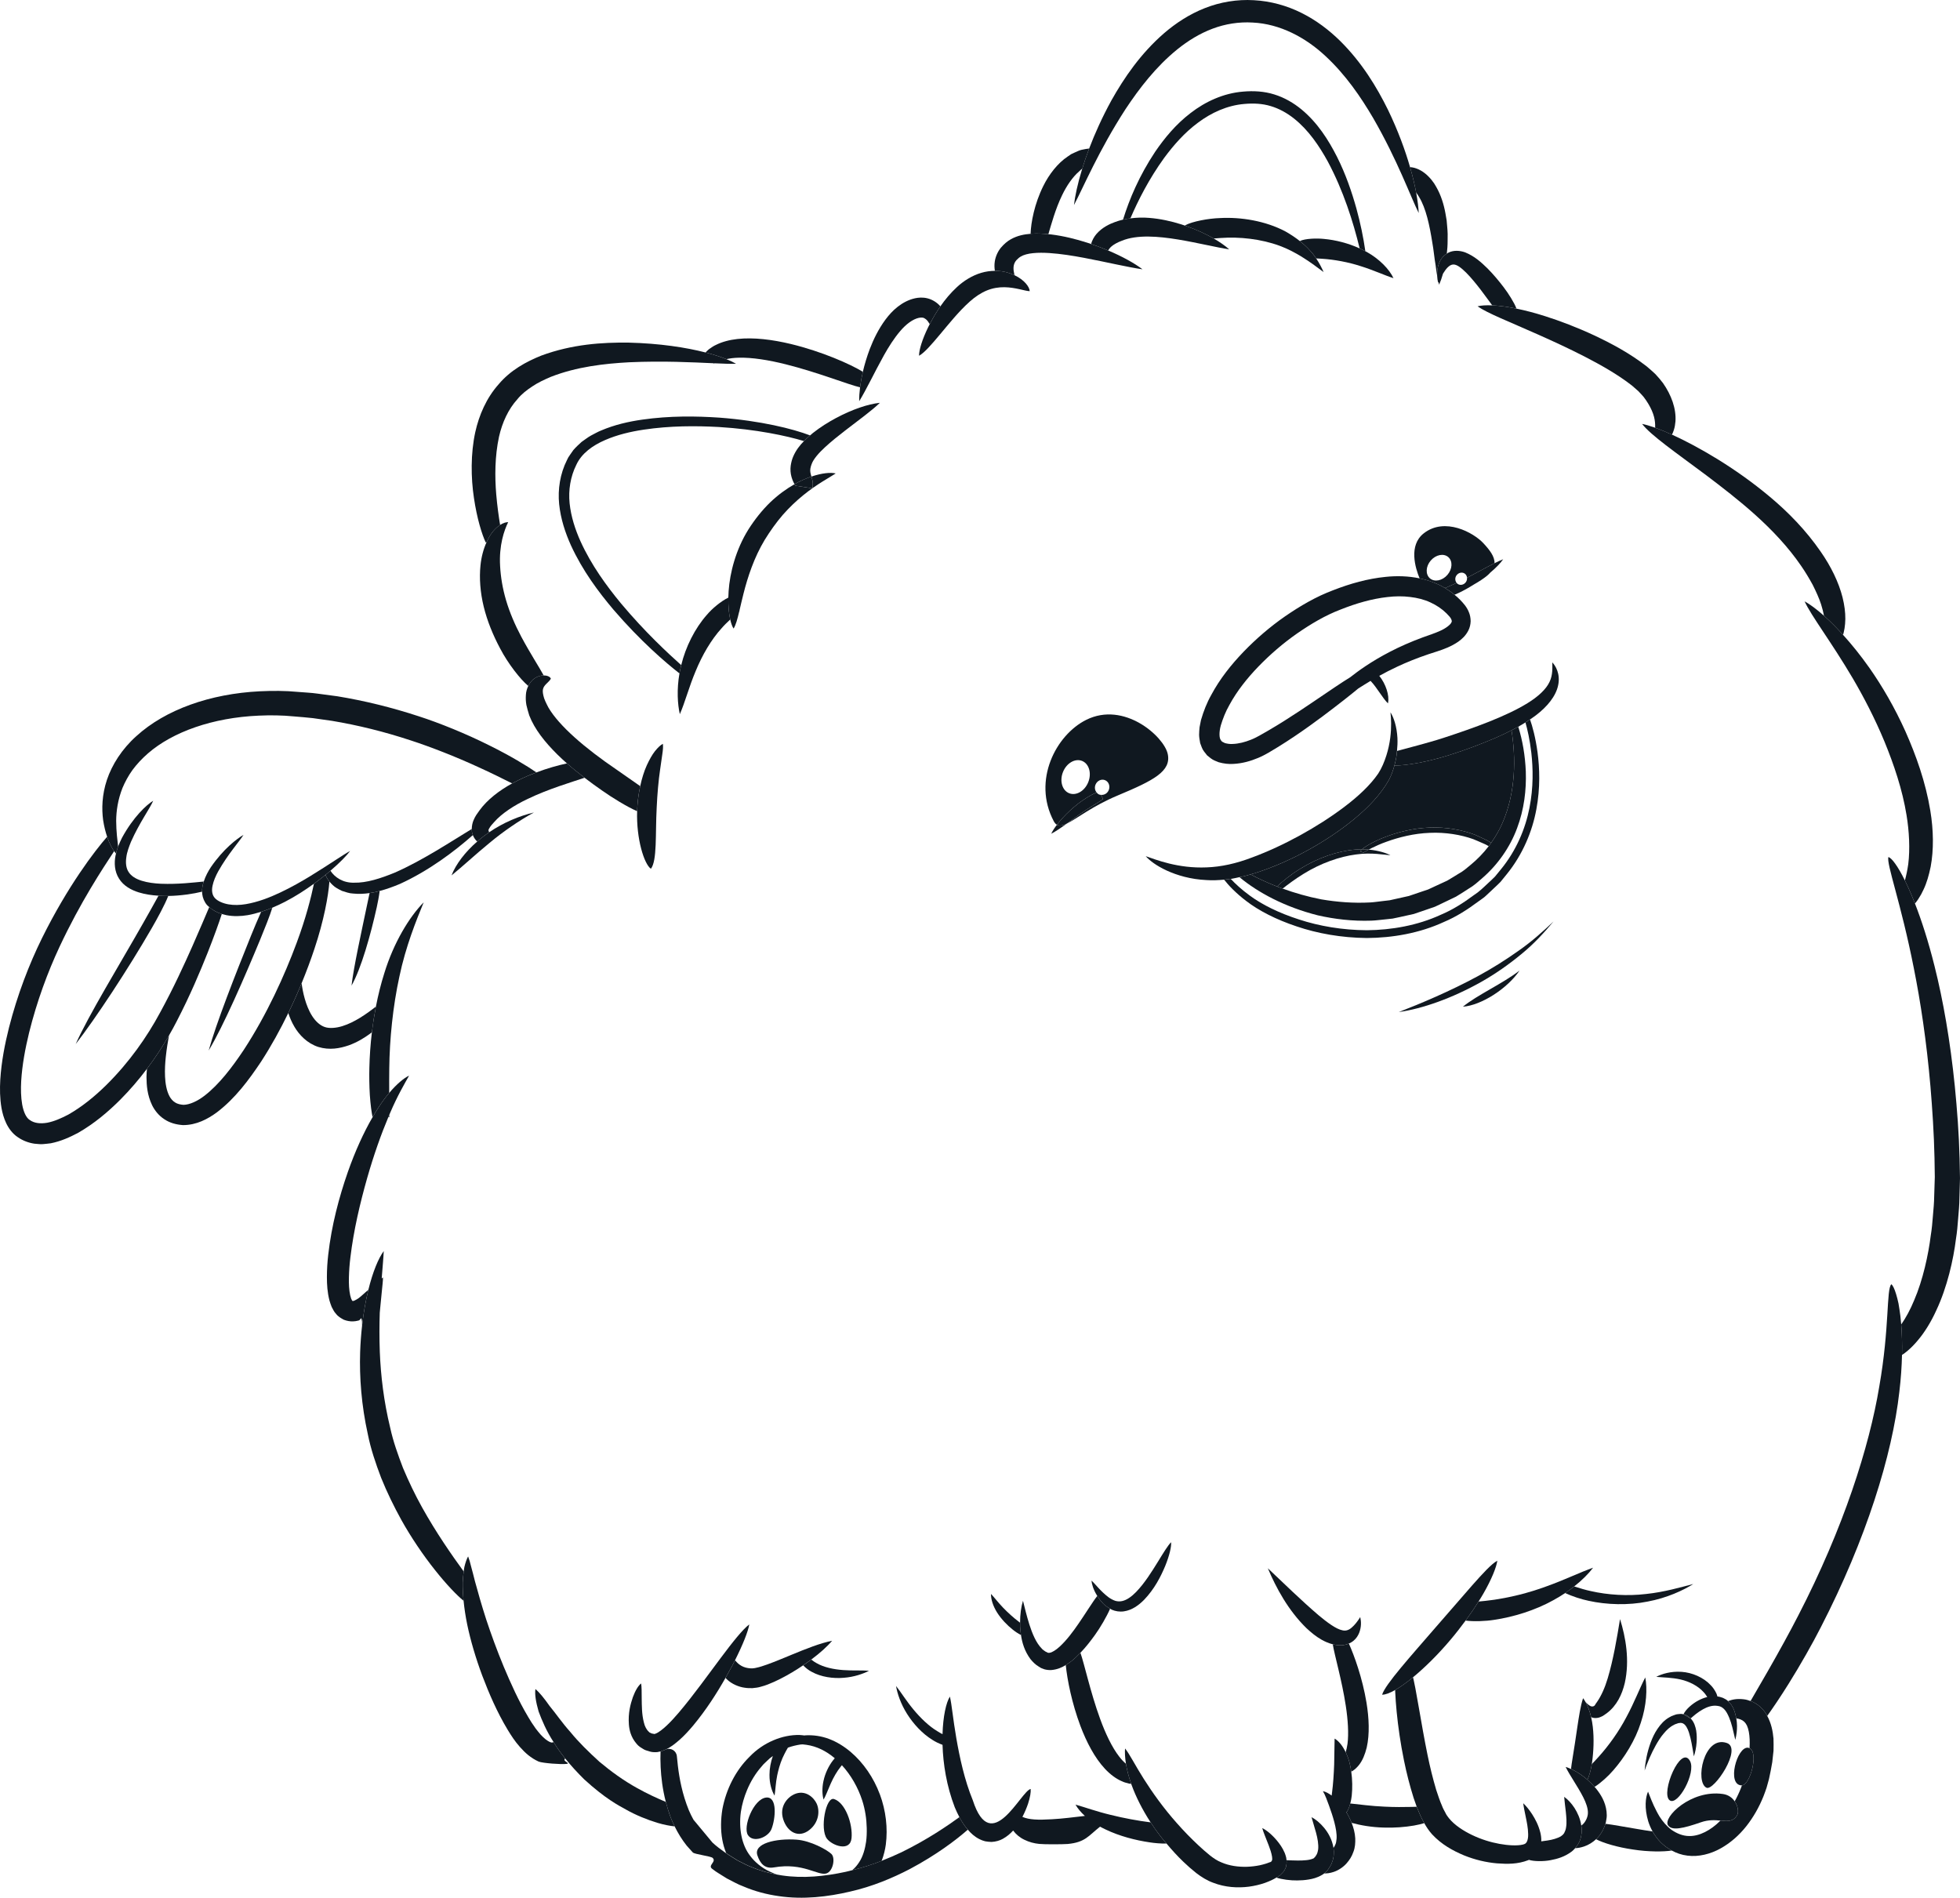 <?xml version="1.0" encoding="UTF-8"?>
<svg xmlns="http://www.w3.org/2000/svg" xmlns:xlink="http://www.w3.org/1999/xlink" viewBox="0 0 1213.747 1175.22">
<svg id="Layer_1" data-name="Layer 1" xmlns="http://www.w3.org/2000/svg" viewBox="0 0 291.299 282.053">
  <path d="M201.291,121.71c-2.083,1.719-4.421,3.276-6.867,4.625-2.447,1.348-5.005,2.49-7.555,3.321-.332.112-.668.21-1.002.304,1.167.624,2.486,1.238,3.932,1.801.814-.78,2.141-1.85,3.379-2.598,2.674-1.678,5.713-2.706,8.262-2.892.338-.03.663-.043.977-.044.088-.068.186-.143.294-.227.222-.156.487-.323.795-.501.621-.34,1.402-.742,2.326-1.084,1.832-.714,4.205-1.334,6.64-1.411,2.432-.107,4.874.341,6.732,1.063.46.19.88.403,1.275.584.398.176.753.358,1.046.566.031.02.057.037.087.056.677-.952,1.258-1.965,1.715-3.028,1.955-4.542,1.973-9.565,1.317-13.706-.728.373-1.474.734-2.252,1.075-2.201.945-4.522,1.833-6.998,2.611-3.232,1.019-6.268,1.546-8.155,1.56-.186.691-.435,1.403-.817,2.135-1.216,2.169-3.054,4.073-5.132,5.788Z" fill="#101820"/>
  <path d="M273.909,94.333l-.005-.016c-.011-.001.015-.001-.023-.003.01.011.02.023.03.034l-.002-.015Z" fill="#101820"/>
  <path d="M77.486,94.659c-.965-1.811-1.745-3.652-2.271-5.433-.526-1.776-.8-3.497-.886-5.062-.19-3.129.616-5.375,1.197-6.556-.347-.01-.767.133-1.198.41-.457.295-.927.743-1.338,1.338-.253.358-.473.781-.677,1.23-.451.995-.778,2.177-.904,3.469-.19,1.867-.038,3.985.482,6.111.517,2.126,1.385,4.242,2.453,6.24,1.15,2.204,2.987,4.569,4.172,5.543.242-.493.583-.914.969-1.152.506-.328.96-.411,1.32-.409-.671-1.236-2.054-3.357-3.318-5.73Z" fill="#101820"/>
  <path d="M109.789,53.167c1.959-.062,4.493.351,6.991.98,4.753,1.187,9.4,3.057,11.044,3.417.089-.72.224-1.491.414-2.305-1.838-1.131-6.089-3.019-10.713-4.134-2.689-.645-5.515-1.013-7.936-.741-1.205.131-2.303.439-3.147.86-.427.185-.775.456-1.067.65-.218.188-.383.349-.521.491,1.216.313,2.257.652,3.1.993.517-.114,1.125-.199,1.835-.212Z" fill="#101820"/>
  <path d="M106.198,53.996c-.057-.003-.111-.005-.169-.007l.056.065c.032-.017.075-.038.112-.058Z" fill="#101820"/>
  <path d="M107.954,53.379c-.843-.341-1.883-.68-3.1-.993-2.91-.75-6.816-1.351-11.428-1.464-3.911-.047-8.39.232-12.974,1.928-2.248.899-4.601,2.183-6.354,4.276-1.802,2.024-2.903,4.572-3.463,7.106-.694,3.182-.653,6.781-.197,9.779.442,3.017,1.19,5.436,1.754,6.615l.12-.038c.204-.45.425-.873.677-1.23.411-.595.881-1.043,1.338-1.338-.212-1.292-.43-2.844-.576-4.547-.217-2.611-.217-5.636.414-8.572.486-2.133,1.379-4.072,2.713-5.545.622-.778,1.421-1.396,2.269-1.947.836-.568,1.78-.996,2.718-1.399,3.848-1.506,7.97-1.967,11.626-2.165,5.102-.228,9.434.005,12.536.144.058.003.112.005.169.007,1.303.058,2.386.097,3.202.073-.383-.226-.873-.458-1.446-.69Z" fill="#101820"/>
  <path d="M139.677,45.434c-.45-.494-1.123-.917-1.826-1.092-.708-.179-1.365-.118-1.865-.009-.959.213-1.822.68-2.549,1.247-.735.567-1.33,1.235-1.845,1.93-1.03,1.395-1.764,2.907-2.331,4.383-.435,1.158-.772,2.294-1.023,3.367-.19.814-.325,1.585-.414,2.305-.094.756-.14,1.457-.127,2.065,1.083-1.751,2.255-4.275,3.675-6.825.71-1.269,1.51-2.531,2.402-3.577.888-1.056,1.901-1.799,2.793-1.989.474-.08.705-.059,1.043.21.21.158.406.459.569.728.44-.847.956-1.745,1.579-2.641-.029-.033-.052-.067-.083-.1Z" fill="#101820"/>
  <path d="M150.776,40.906c-.346-.164-.719-.315-1.145-.433-.536-.145-1.139-.221-1.769-.219-.663.003-1.356.094-2.039.3-1.331.392-2.58,1.177-3.575,2.092-.979.901-1.797,1.891-2.489,2.887-.623.896-1.14,1.794-1.579,2.641-.066.128-.136.258-.199.383-.925,1.885-1.405,3.487-1.389,4.318.762-.417,1.83-1.635,3.112-3.171,1.282-1.521,2.78-3.416,4.424-4.881.815-.728,1.662-1.29,2.537-1.65.873-.359,1.768-.497,2.61-.485,1.696.027,3.075.576,3.764.587-.034-.647-.796-1.675-2.263-2.371Z" fill="#101820"/>
  <path d="M118.079,71.969c.006.012.015.029.02.04.117.226.133.196.203.193l2.43.373c.132-.444.062-1.064-.054-1.447-.031-.116-.056-.201-.084-.297-.735.249-1.521.581-2.335,1.031-.06.033-.121.073-.181.107Z" fill="#101820"/>
  <path d="M109.927,90.784l-.025-.052c-.008.035-.016.065-.024.1.015-.015.036-.034.049-.048Z" fill="#101820"/>
  <path d="M120.595,70.83c.028.097.052.182.084.297.115.383.185,1.003.054,1.447l-2.43-.373c-.07.003-.085.033-.203-.193-.006-.011-.014-.028-.02-.04-1.213.687-2.461,1.592-3.619,2.701-1.207,1.173-2.299,2.553-3.233,4.023-1.871,3.001-2.755,6.431-2.939,9.163-.024.332-.037.653-.044.964-.026,1.309.093,2.423.282,3.257.138.609.314,1.07.497,1.345.326-.495.572-1.407.854-2.59.008-.035.016-.065.024-.1.176-.743.367-1.59.601-2.509.615-2.439,1.57-5.369,3.152-7.987.809-1.312,1.71-2.58,2.683-3.709.983-1.119,2.029-2.104,3.046-2.928,2.037-1.659,3.933-2.642,4.82-3.23-.728-.186-2.044-.068-3.609.462Z" fill="#101820"/>
  <path d="M101.246,98.858c-1.974-1.77-5.342-4.87-8.935-9.152-2.157-2.613-4.413-5.689-6.035-9.252-.798-1.778-1.417-3.688-1.619-5.651-.197-1.959.12-3.954.992-5.707.793-1.733,2.456-2.9,4.273-3.687,1.822-.794,3.799-1.259,5.749-1.549,3.912-.589,7.74-.581,11.151-.396,5.585.34,10.104,1.314,12.663,2.092.296-.3.599-.581.909-.844-2.541-.976-7.333-2.175-13.463-2.639-3.482-.235-7.383-.287-11.463.294-2.035.289-4.123.76-6.14,1.622-.509.196-.989.495-1.485.741-.489.266-.936.633-1.404.949-.425.384-.853.783-1.233,1.222l-.506.727c-.179.24-.328.489-.434.749-1.023,2.027-1.383,4.362-1.163,6.55.226,2.196.907,4.255,1.758,6.139,1.734,3.769,4.086,6.909,6.326,9.56,4.028,4.682,7.754,7.865,9.794,9.459.057-.323.122-.65.199-.98.018-.083.044-.166.064-.249Z" fill="#101820"/>
  <path d="M124.29,62.108c-1.179.632-2.368,1.372-3.487,2.257-.136.112-.272.232-.408.348-.31.263-.613.544-.909.844-.618.627-1.187,1.346-1.593,2.283-.163.369-.304.85-.378,1.384-.074.535-.028,1.158.122,1.671.139.488.328.858.441,1.075.06-.034.121-.075.181-.107.814-.449,1.6-.782,2.335-1.031-.069-.241-.128-.447-.152-.604-.075-.398.015-.803.189-1.262.257-.73,1.071-1.659,1.986-2.499.92-.852,1.954-1.674,2.965-2.457,2.029-1.566,3.979-2.971,5.188-4.142-1.787.186-4.12.989-6.48,2.241Z" fill="#101820"/>
  <path d="M108.245,88.82c-1.085.531-2.41,1.628-3.187,2.558-1.789,2.02-3.167,4.791-3.812,7.479-.02.083-.046.166-.064.249-.078.33-.143.656-.199.98-.418,2.393-.283,4.583.055,6.058.754-1.702,1.361-4.055,2.353-6.403.964-2.351,2.303-4.673,3.865-6.379.339-.401.81-.859,1.271-1.286-.189-.834-.308-1.948-.282-3.257Z" fill="#101820"/>
  <path d="M98.519,110.55c-.342.176-.739.55-1.172,1.084-.423.536-.824,1.257-1.211,2.092-.415.912-.743,1.982-.986,3.114-.204.95-.351,1.943-.417,2.938-.02.263-.033.524-.041.785-.135,4.098,1.035,7.851,2.043,8.562.951-1.22.649-5.138.865-9.128.092-1.99.264-3.992.514-5.664.13-.831.23-1.599.321-2.238.1-.635.134-1.169.084-1.545Z" fill="#101820"/>
  <path d="M193.556,38.242c.016.004.04.006.058.01-.02-.013-.042-.025-.062-.038l.004.029Z" fill="#101820"/>
  <path d="M195.612,38.405c-.255-.379-.535-.757-.878-1.12-.432-.505-.947-.979-1.512-1.428-.661-.525-1.392-1.013-2.177-1.459-2.968-1.574-6.636-2.165-9.76-1.986-1.656.048-4.068.493-5.13,1.065l.024.081c1.567.539,2.994,1.189,4.199,1.888.373-.034.733-.062,1.048-.075,2.777-.204,5.974.141,8.73,1.15,1.25.459,2.378,1.062,3.394,1.693.021.013.042.025.062.038,1.205.754,2.248,1.547,3.11,2.191-.274-.614-.632-1.327-1.111-2.038Z" fill="#101820"/>
  <path d="M173.008,23.487c1.391-1.882,3.022-3.761,5.028-5.244,1.986-1.492,4.356-2.582,6.898-2.793,1.335-.121,2.672-.064,3.922.318,1.258.372,2.436,1.031,3.488,1.87,2.118,1.686,3.711,4.026,5.01,6.395,2.309,4.332,3.744,8.876,4.724,12.892.286.132.571.265.843.416-.287-2.024-.725-4.155-1.334-6.373-.698-2.497-1.593-5.099-2.869-7.644-1.281-2.526-2.897-5.077-5.269-7.044-1.179-.975-2.556-1.78-4.065-2.244-1.514-.478-3.11-.554-4.62-.421-2.936.23-5.661,1.512-7.82,3.188-2.19,1.672-3.873,3.725-5.262,5.754-2.359,3.542-3.845,7.065-4.774,10.087.357-.083.724-.141,1.093-.189,1.174-2.727,2.775-5.875,5.007-8.967Z" fill="#101820"/>
  <path d="M180.38,35.445c-1.206-.699-2.633-1.349-4.199-1.888-.199-.069-.395-.14-.599-.205-1.503-.473-3.123-.839-4.806-.969-.896-.077-1.845-.051-2.774.071-.369.049-.736.106-1.093.189-.406.094-.801.209-1.178.35-.818.293-1.905.8-2.745,1.749-.387.439-.679.984-.829,1.521.887.302,1.739.625,2.547.966.007-.015.011-.027.02-.042.08-.144.192-.311.38-.488.376-.357,1.047-.708,1.633-.92,2.257-.933,5.443-.662,8.372-.179,2.938.489,5.657,1.173,7.578,1.459-.62-.545-1.403-1.092-2.305-1.615Z" fill="#101820"/>
  <path d="M203.119,37.439c-.063-.037-.134-.062-.198-.098-.272-.151-.557-.284-.843-.416-1.689-.781-3.582-1.257-5.314-1.415-1.109-.116-2.75-.057-3.549.297l.007.049c.565.449,1.08.923,1.512,1.428.343.363.623.742.878,1.12.319.017.627.034.888.056,1.807.116,3.876.493,5.739,1.101,1.878.581,3.548,1.367,4.863,1.782-.62-1.322-2.056-2.824-3.983-3.905Z" fill="#101820"/>
  <path d="M155.81,34.808c.439-1.467,1.047-3.747,2.034-5.778.698-1.469,1.606-2.75,2.515-3.536.111-.104.219-.206.324-.304.053-.035.103-.067.154-.101.289-.939.633-1.948,1.037-3.013-.284.026-.68.091-1.176.202-.306.072-.614.239-.967.388-.174.081-.355.166-.542.254-.167.114-.34.233-.518.354-1.454.966-2.755,2.624-3.617,4.376-1.315,2.65-1.832,5.427-1.885,7.097.048-.004.098-.011.145-.015.854-.056,1.68-.008,2.495.076Z" fill="#101820"/>
  <path d="M164.702,37.23c-.808-.341-1.659-.665-2.547-.966-.186-.063-.368-.129-.557-.19-1.697-.543-3.506-.998-5.389-1.231-.132-.016-.267-.021-.399-.034-.815-.084-1.642-.132-2.495-.076-.048.003-.097.011-.145.015-.943.077-1.938.256-2.926.807-.558.308-1.014.708-1.495,1.268-.46.564-.799,1.322-.904,2.061-.074.491-.05.954.019,1.373.63-.003,1.232.074,1.769.219.426.117.799.268,1.145.433-.01-.12-.101-.415-.125-.675-.036-.29-.032-.591.033-.846.065-.257.176-.481.359-.702.185-.197.468-.458.67-.558.403-.25,1.08-.434,1.83-.504.752-.078,1.581-.068,2.423-.014,1.691.111,3.45.393,5.139.71,3.384.642,6.51,1.398,8.698,1.706-1.271-.954-3.042-1.924-5.101-2.794Z" fill="#101820"/>
  <path d="M210.887,29.245c1.055,1.694,1.59,4.327,1.974,6.731.222,1.211.313,2.408.509,3.486.063.532.136,1.037.219,1.509-.026-.546.028-1.154.271-1.833.186-.488.553-1.054,1.17-1.439.072-.623.121-1.27.118-1.936.027-.653.01-1.322-.056-2l-.089-1.019-.176-1.024c-.246-1.361-.669-2.724-1.373-3.949-.339-.641-.938-1.425-1.688-2.02-.375-.297-.795-.539-1.213-.694-.208-.078-.41-.138-.615-.171-.096-.019-.193-.033-.301-.039-.023-.001-.049-.002-.072-.004.404,1.401.699,2.669.905,3.772.155.206.302.42.416.63Z" fill="#101820"/>
  <path d="M210.471,28.615c-.206-1.103-.501-2.371-.905-3.772-.716-2.487-1.768-5.382-3.266-8.492-1.668-3.388-3.886-7.065-7.136-10.278-1.625-1.594-3.526-3.053-5.705-4.139-2.172-1.089-4.619-1.775-7.104-1.904-2.485-.15-5.022.275-7.301,1.181-2.287.899-4.312,2.232-6.053,3.731-3.485,3.026-5.928,6.621-7.813,9.966-1.395,2.549-2.483,4.978-3.315,7.17-.404,1.065-.748,2.073-1.037,3.013-.695,2.257-1.075,4.114-1.22,5.384,1.36-2.558,3.67-8.096,7.684-14.289,2.027-3.056,4.511-6.291,7.686-8.861,1.584-1.276,3.345-2.36,5.241-3.067,1.893-.712,3.916-1.03,5.94-.908,4.081.192,7.881,2.226,10.835,4.99,2.984,2.763,5.253,6.09,7.078,9.199,3.627,6.28,5.582,11.748,6.772,14.12-.03-.766-.151-1.802-.382-3.042Z" fill="#101820"/>
  <path d="M223.467,42.676c-.696-.913-1.484-1.869-2.391-2.782-.924-.899-1.903-1.809-3.323-2.386-.769-.271-1.659-.35-2.454.024-.101.047-.179.11-.268.166-.617.386-.984.951-1.17,1.439-.243.679-.297,1.287-.271,1.833.018.382.07.739.148,1.05.016-.032.034-.068.051-.101.032.133.063.27.098.395.21-.479.401-1.035.575-1.639.195-.319.406-.628.652-.89.631-.646,1.117-.561,1.736-.162.689.464,1.477,1.305,2.186,2.154.719.861,1.405,1.772,2.037,2.642.21.286.455.624.708.966,1.018.044,2.232.203,3.601.484-.289-.825-1.215-2.284-1.915-3.194Z" fill="#101820"/>
  <path d="M248.602,59.747c-.329-.971-.826-1.93-1.448-2.814-.334-.445-.741-.92-1.14-1.344-.413-.372-.832-.774-1.269-1.125-2.567-1.992-5.234-3.399-7.8-4.613-2.57-1.197-5.051-2.139-7.317-2.86-1.522-.486-2.945-.853-4.246-1.12-1.369-.281-2.583-.441-3.601-.484-.887-.038-1.64.002-2.183.14,1.457,1.027,4.731,2.293,9.001,4.199,2.124.947,4.484,2.025,6.901,3.266,2.403,1.243,4.92,2.651,7.052,4.319.305.266.619.541.938.82.281.288.518.557.785.857.518.674.934,1.374,1.219,2.025.289.652.43,1.254.473,1.738.031.246.025.456.026.637.004.061-0.0.125-.004.185.738.264,1.58.609,2.504,1.028.118-.235.199-.447.286-.713.128-.394.192-.817.233-1.272.059-.903-.082-1.897-.411-2.868Z" fill="#101820"/>
  <path d="M273.845,88.791c-.57-2.251-1.725-4.614-3.241-6.788-2.195-3.189-4.861-5.909-7.533-8.139-2.675-2.248-5.356-4.103-7.829-5.632-2.518-1.544-4.816-2.755-6.748-3.632-.923-.419-1.766-.764-2.504-1.028-.759-.271-1.411-.46-1.938-.566,1.286,1.681,4.956,4.215,9.554,7.647,4.542,3.449,10.197,7.774,14.085,13.456.608.879,1.185,1.842,1.717,2.814.492.982.946,1.971,1.248,2.906.196.605.326,1.162.428,1.689.862.766,1.806,1.702,2.797,2.795.037.002.012.002.023.003l.005.016.002.015c.002.003.005.005.007.008.006-.01.018-.059.026-.083.023-.086.047-.175.071-.265.05-.193.089-.399.125-.617.072-.433.109-.902.117-1.398.01-.99-.133-2.078-.413-3.203Z" fill="#101820"/>
  <polygon points="273.914 94.366 273.918 94.356 273.911 94.348 273.914 94.366" fill="#101820"/>
  <path d="M286.887,120.48c-.705-4.277-2.119-8.212-3.699-11.775-1.601-3.562-3.459-6.734-5.335-9.414-1.337-1.899-2.671-3.54-3.934-4.935-.001.002-.004.013-.004.01l-.003-.018c-.01-.011-.02-.023-.03-.034-.991-1.093-1.935-2.029-2.797-2.795-1.127-1.001-2.117-1.726-2.881-2.143.948,2.111,3.965,6.019,7.198,11.507,1.603,2.745,3.242,5.883,4.666,9.318,1.409,3.435,2.674,7.158,3.287,10.954.392,2.362.531,5.041.256,7.268-.131.903-.302,1.727-.502,2.434.474.957.979,2.105,1.497,3.43.037-.045.074-.087.113-.137.15-.184.286-.378.417-.581.272-.408.52-.86.744-1.354.474-.985.8-2.135,1.059-3.39.47-2.513.432-5.429-.052-8.345Z" fill="#101820"/>
  <path d="M291.242,172.253c-.099-3.795-.375-7.37-.71-10.784-.687-6.812-1.752-12.847-3.01-17.849-.923-3.707-1.94-6.836-2.916-9.333-.518-1.325-1.024-2.473-1.497-3.43-1.047-2.117-1.937-3.314-2.446-3.483-.336.98,1.846,6.722,3.781,16.557.98,4.905,1.885,10.818,2.464,17.546.279,3.358.523,6.944.602,10.656.015.926.029,1.863.044,2.81-.03.943-.06,1.895-.091,2.858-.01.965-.104,1.928-.189,2.901-.076.975-.159,1.957-.322,2.931-.349,2.814-1.156,6.586-2.469,9.629-.574,1.406-1.256,2.635-1.921,3.589.108,1.317.155,2.838.118,4.531.285-.183.554-.385.868-.653.47-.397.966-.898,1.461-1.492,1.009-1.179,1.978-2.743,2.767-4.48,1.636-3.47,2.548-7.588,2.921-10.61.167-1.028.255-2.048.329-3.06.081-1.012.184-2.015.19-3.006.028-.992.055-1.974.082-2.947-.019-.969-.039-1.929-.058-2.879Z" fill="#101820"/>
  <path d="M282.563,196.851c-.036-.442-.077-.868-.125-1.264-.09-.686-.182-1.303-.277-1.847-.111-.543-.243-1.014-.361-1.409-.242-.791-.476-1.283-.705-1.459-.762.772-.236,6.349-1.798,15.234-1.47,8.871-5.285,20.951-12.041,34.014-1.2,2.345-2.923,5.479-4.514,8.252-.97,1.696-1.893,3.257-2.571,4.446.239.091.48.198.719.338.592.344,1.124.862,1.53,1.455.09.137.151.28.227.42.847-1.176,1.993-2.872,3.189-4.788,1.739-2.781,3.553-5.98,4.782-8.397,6.744-13.096,10.61-25.581,11.665-34.966.241-1.992.359-3.826.397-5.499.038-1.693-.01-3.214-.118-4.531Z" fill="#101820"/>
  <path d="M91.64,114.391c-4.702-3.194-8.546-6.509-10.128-9.222-.341-.654-.663-1.292-.757-1.805-.112-.517-.114-.807-.007-1.094.101-.299.377-.566.606-.785.234-.222.421-.415.515-.625-.074-.189-.296-.364-.692-.443-.107-.018-.234-.028-.373-.029-.36-.002-.814.081-1.32.409-.386.239-.727.66-.969,1.152-.202.411-.335.872-.355,1.325-.039.502-.017,1.003.074,1.507.12.486.248,1.021.426,1.551.797,2.06,2.319,3.964,4.182,5.811.449.443.923.882,1.416,1.317.816.722,1.7,1.432,2.621,2.136.841.643,1.708,1.281,2.624,1.913,1.443,1.02,3.77,2.455,5.188,3.053.009-.26.022-.522.041-.785.065-.995.213-1.988.417-2.938-1.142-.806-2.53-1.765-3.51-2.449Z" fill="#101820"/>
  <path d="M72.704,123.695c-.255.175-.507.353-.751.541-.357.268-.698.55-1.03.839-1.78,1.548-3.169,3.354-3.816,5.032,1.64-1.32,3.529-3.096,5.64-4.822,2.088-1.744,4.448-3.35,6.608-4.529-2.131.498-4.551,1.497-6.652,2.939Z" fill="#101820"/>
  <path d="M57.861,165.691c-.051.118-.101.239-.152.36h.145c.002-.104.005-.24.007-.36Z" fill="#101820"/>
  <path d="M55.367,166.05c0-0.0 0-0.0 0-0-.061 0-.102 0-0.0 0Z" fill="#101820"/>
  <path d="M55.396,166.05l-0-.001-.001-.002-.001-.003-.002-.006-.004-.012-.003-.008c-.006.011-.012.021-.019.032.085-0.0.206-0.0.029-0Z" fill="#101820"/>
  <path d="M57.846,162.437c-.525.622-1.059,1.332-1.58,2.143-.296.451-.589.936-.88,1.437l.003.008.004.012.002.006.001.003.001.002 0.0.001c.177 0.0.056 0-.029 0-0.0 0-0.0 0-0.0 0-1.325,2.285-2.59,5.061-3.67,8.137-1.316,3.771-2.425,7.96-2.917,12.31-.125,1.087-.196,2.19-.196,3.312.001,1.122.063,2.258.382,3.49.081.308.211.639.33.955.204.353.306.666.649,1.026.3.399.734.643,1.153.871.445.171.938.267,1.394.241.225-.012.441-.035.619-.084l.254-.062.016-.011.071-.059c.051-.048.109-.111.174-.19.083-.128.073-.04.091.003l.044.19.023.125.012.071c.004.025.009.027.008.165.002.174.004.341.005.513.223-1.993.55-3.786.935-5.347-.131.112-.259.22-.39.332-.491.423-.951.895-1.388,1.117l-.33.166c-.077.035-.068.018-.106.03-.062.017-.094.005-.118.005-.065.005-.08-.049-.083-.077-.033.01-.08-.188-.141-.266-.042-.167-.102-.312-.143-.501-.169-.76-.217-1.715-.189-2.677.022-.966.098-1.963.221-2.966.48-4.019,1.443-8.085,2.488-11.765.979-3.433,2.082-6.533,3.144-9.054.051-.12.101-.242.152-.36.028-.065.056-.135.084-.2,1.114-2.632,2.232-4.506,2.856-5.626-.784.373-1.848,1.259-2.956,2.572Z" fill="#101820"/>
  <path d="M68.917,233.565c-1.804-2.478-4.105-5.786-6.178-9.508-1.08-1.938-2.019-3.914-2.847-5.882-.761-1.996-1.457-3.937-1.893-5.941-.967-3.963-1.414-7.819-1.551-11.297-.078-2.091-.065-4.038-.008-5.815.019-.211.038-.417.058-.631.079-.807.16-1.625.241-2.455.043-.427.086-.857.129-1.289.021-.218.05-.472.042-.506l.014-.388c-.064.055-.131.111-.195.166.132-1.711.262-3.092.303-4.076-.781,1.058-1.621,3.057-2.287,5.764-.385,1.561-.712,3.354-.935,5.347-.138,1.234-.237,2.541-.285,3.913-.12,3.71.187,7.888,1.142,12.195.424,2.159,1.169,4.353,1.984,6.496.863,2.134,1.881,4.224,3.005,6.258,1.41,2.532,3.238,5.238,4.998,7.441,1.685,2.129,3.267,3.776,4.245,4.561-.097-.982-.143-1.901-.13-2.726.03-.601.08-1.131.147-1.627Z" fill="#101820"/>
  <path d="M82.439,259.185c-.062-.092-.109-.182-.169-.273-.057.034-.112.062-.158.068-.113.009-.154.023-.242-.022-.034.006-.11-.058-.167-.057-.087-.062-.164-.081-.268-.149-.403-.238-.988-.778-1.463-1.391-.246-.282-.491-.641-.739-1.014-.258-.35-.488-.775-.739-1.172-1.433-2.4-2.6-5.015-3.634-7.474-1.025-2.474-1.885-4.85-2.597-6.999-.695-2.154-1.237-4.079-1.672-5.675-.195-.798-.388-1.514-.556-2.135-.145-.62-.3-1.148-.462-1.566-.213.383-.397.908-.554,1.562-.046.207-.072.447-.103.678-.067.496-.117,1.026-.147,1.627-.013.824.033,1.743.13,2.726.109,1.102.284,2.285.54,3.534.494,2.36,1.247,4.939,2.235,7.592,1.008,2.652,2.176,5.386,3.778,8.049.509.833,1.058,1.702,1.829,2.565.758.852,1.576,1.613,2.777,2.161.627.239,3.371.444,4.133.345.732-.075-.644-.397-.223-.775.012-.01.021-.021.033-.031-.58-.722-1.117-1.446-1.563-2.172Z" fill="#101820"/>
  <path d="M99.675,270.12c-.293-.79-.526-1.559-.719-2.306-1.279-.538-2.76-1.215-4.235-2.041-2.069-1.141-3.943-2.515-5.629-3.925-1.623-1.477-3.116-2.938-4.303-4.401-1.262-1.406-2.201-2.805-3.105-3.89-.802-1.144-1.518-2.016-2.106-2.527-.121.767.057,1.908.472,3.343.486,1.308,1.161,2.911,2.22,4.539.06.091.107.182.169.273.446.726.983,1.45,1.563,2.172.838,1.042,1.784,2.078,2.82,3.1,3.114,2.852,5.093,3.876,6.222,4.496,1.423.812,3.149,1.513,4.691,1.977.96.285,1.817.445,2.531.517-.218-.444-.42-.888-.591-1.327Z" fill="#101820"/>
  <path d="M120.631,248.476c1.397.776,3.195,1.025,4.751.89,1.572-.113,2.918-.605,3.765-1.033-1.019-.113-2.38-.004-3.807-.114-1.419-.098-2.898-.405-3.979-1.032-.255-.129-.53-.329-.793-.529-.384.286-.782.572-1.201.855.38.395.85.756,1.265.962Z" fill="#101820"/>
  <path d="M117.479,246.013c-1.145.47-2.323.967-3.461,1.376-.563.2-1.137.393-1.621.487-.269.075-.445.068-.622.092-.2-.002-.44-.011-.629-.051-.421-.066-.861-.23-1.219-.496-.271-.181-.52-.483-.69-.654-.136.271-.274.543-.422.824-.303.573-.64,1.176-.985,1.784.064.068.117.141.186.207.75.73,1.831,1.151,2.633,1.255.399.067.771.078,1.184.067.436-.038.881-.096,1.219-.205.744-.189,1.377-.457,2.014-.74,1.258-.572,2.433-1.244,3.528-1.939.263-.168.519-.337.771-.508.419-.284.817-.569,1.201-.855,1.301-.969,2.383-1.936,3.101-2.794-1.719.335-3.896,1.197-6.189,2.148Z" fill="#101820"/>
  <path d="M107.078,246.468c-1.824,2.419-3.943,5.422-6.227,8.11-.57.667-1.155,1.313-1.748,1.87-.573.547-1.235,1.059-1.649,1.21-.041.01-.081.024-.121.043-.037.015-.031-.004-.049.011-.016.035-.196-.045-.291-.046-.132.002-.209-.062-.298-.105-.046-.021-.094-.038-.145-.055-.036-.04-.073-.077-.113-.112-.321-.273-.618-.797-.749-1.414-.315-1.214-.297-2.502-.316-3.502-.004-1.015-.001-1.803-.089-2.272-.409.322-.851,1.023-1.226,2.042-.352,1.027-.721,2.352-.589,4.067.062.837.308,1.875,1.102,2.811.195.239.415.456.698.619.27.172.546.366.844.435.316.086.555.202.951.235.203.01.421.015.617-.002.164-.029.329-.064.493-.103.009-.002.018-.004.027-.006.995-.303,1.659-.773,2.265-1.269.18-.148.356-.297.533-.446.744-.664,1.393-1.378,2.01-2.109,1.931-2.32,3.521-4.809,4.822-7.104.345-.608.681-1.212.985-1.784.147-.281.285-.554.422-.824,1.19-2.365,1.952-4.304,2.126-5.335-.957.71-2.466,2.604-4.285,5.036Z" fill="#101820"/>
  <path d="M72.669,110.76c-3.416-1.715-7.399-3.323-10.412-4.294-4.086-1.341-8.149-2.329-12.107-2.979-.995-.133-1.979-.265-2.953-.395-.972-.141-1.949-.168-2.905-.255-1.902-.186-3.833-.181-5.677-.093-7.385.366-14.038,2.731-18.346,6.661-2.164,1.93-3.63,4.272-4.378,6.502-.747,2.245-.785,4.33-.565,5.974.149.979.364,1.796.601,2.493.331.973.705,1.681,1.034,2.14.1.139.193.256.28.35.084-.369.187-.721.313-1.049-.1-.895-.278-2.174-.288-3.83.011-1.427.243-3.116.943-4.885.372-.876.845-1.773,1.473-2.647.64-.865,1.417-1.709,2.334-2.5,3.672-3.181,9.603-5.292,16.427-5.589,1.713-.077,3.46-.065,5.291.118.913.087,1.84.139,2.774.254.932.132,1.876.266,2.83.401,3.806.635,7.744,1.599,11.735,2.918,2.866.93,6.688,2.421,10.016,3.957,1.915.865,3.662,1.739,5.027,2.425.318-.174.639-.343.963-.499.878-.432,1.767-.809,2.641-1.138-1.281-.894-3.909-2.491-7.052-4.041Z" fill="#101820"/>
  <path d="M31.097,134.815c-.552,1.294-1.391,3.299-2.505,5.817-1.234,2.774-2.791,6.186-4.792,9.849-1.97,3.665-4.607,7.428-8.014,10.797-1.696,1.665-3.588,3.221-5.641,4.385-1.031.536-2.098,1.011-3.13,1.206-1.031.176-1.929.065-2.562-.389-.565-.324-.959-1.235-1.156-2.322-.192-1.086-.212-2.287-.147-3.486.145-2.411.604-4.841,1.172-7.177,1.161-4.684,2.777-9.033,4.528-12.778,3.124-6.667,6.415-11.628,8.11-14.203-.329-.459-.703-1.167-1.034-2.14l-.007-.006c-1.834,2.084-5.86,7.35-9.683,15.078-1.904,3.87-3.644,8.365-4.899,13.279-.616,2.463-1.123,5.031-1.295,7.742-.076,1.358-.068,2.755.182,4.219.13.731.338,1.488.696,2.249.349.743.932,1.565,1.727,2.082.745.521,1.61.839,2.46.966.416.029.854.099,1.253.067.396-.037.798-.072,1.188-.126,1.52-.301,2.83-.904,4.069-1.557,2.412-1.386,4.45-3.115,6.272-4.935,1.456-1.466,2.768-3.008,3.952-4.578,1.24-1.644,2.331-3.316,3.28-4.969.399-.694.781-1.385,1.129-2.068,1.993-3.841,3.471-7.353,4.613-10.222.957-2.421,1.654-4.378,2.103-5.752-.665-.2-1.304-.523-1.867-1.029Z" fill="#101820"/>
  <path d="M53.495,151.279c-.785.479-1.684.946-2.617,1.231-.905.283-1.937.375-2.619.13-.707-.242-1.357-.836-1.865-1.633-.508-.792-.86-1.722-1.102-2.575-.248-.874-.381-1.662-.465-2.29-.595,1.45-1.254,2.93-1.978,4.423.218.668.504,1.356.912,2.046.7,1.191,1.883,2.453,3.538,2.99,1.687.521,3.224.211,4.526-.233,1.299-.468,2.36-1.131,3.238-1.781.072-.055.136-.108.206-.163.151-1.266.351-2.542.596-3.809-.595.458-1.403,1.07-2.372,1.666Z" fill="#101820"/>
  <path d="M57.119,144.64c-.512,1.604-.924,3.279-1.252,4.973-.246,1.267-.446,2.543-.596,3.809-.216,1.812-.338,3.6-.376,5.303-.032,1.172-.013,2.647.07,4.02.053.687.104,1.348.184,1.933.037.293.076.566.121.813.023.123.045.241.065.351l.029.108.015.051.005.017c.291-.501.584-.987.88-1.437.521-.812,1.055-1.521,1.58-2.143-.006-1.265-.006-2.593.01-3.643.043-4.292.534-9.205,1.504-13.649.934-4.462,2.505-8.353,3.614-11.038-2.137,2.167-4.465,5.998-5.854,10.533Z" fill="#101820"/>
  <path d="M48.371,130.033c-.474.384-.976.777-1.52,1.178-.062.045-.129.091-.191.136-.42,2.016-1.205,5.126-2.564,8.77-1.794,4.847-4.441,10.688-7.876,15.939-1.725,2.584-3.648,5.116-5.82,6.793-1.075.828-2.22,1.341-3.129,1.359-.427-.03-.902-.126-1.235-.346-.341-.206-.616-.509-.839-.914-.443-.817-.622-1.919-.668-2.942-.047-1.034.017-2.027.11-2.914.14-1.312.336-2.412.48-3.206-.949,1.653-2.039,3.325-3.28,4.969-.03.39-.065.773-.068,1.196.011,1.248.101,2.682.839,4.223.374.758.981,1.535,1.808,2.073.828.552,1.761.803,2.771.874,2.01.005,3.683-.9,5.047-1.899,2.728-2.078,4.731-4.788,6.575-7.546,1.525-2.354,2.861-4.793,4.035-7.212.725-1.493,1.383-2.973,1.978-4.423.723-1.762,1.362-3.479,1.899-5.095,1.42-4.243,2.068-7.859,2.235-10.018-.257-.316-.446-.651-.59-.994Z" fill="#101820"/>
  <path d="M84.258,113.461c-1.341.289-2.91.727-4.537,1.34-.873.329-1.762.706-2.641,1.138-.324.157-.645.325-.963.499-1.914,1.049-3.691,2.41-4.845,3.997-.164.232-.322.458-.476.676-.149.233-.297.499-.41.784-.163.359-.268.848-.272,1.313-.002.224.012.443.067.637.024.098.062.185.096.275.154.404.392.722.646.955.332-.289.672-.571,1.03-.839.244-.188.496-.366.751-.541-.049-.099-.131-.233-.092-.369.028-.094.032-.091.171-.325.059-.105.147-.226.262-.366.129-.146.263-.297.401-.453,1.09-1.25,2.946-2.486,4.996-3.446,3.102-1.496,6.507-2.485,8.438-3.14-.921-.704-1.805-1.414-2.621-2.136Z" fill="#101820"/>
  <path d="M172.511,272.968c-.543-.697-1.042-1.405-1.504-2.114-1.895-.241-4.003-.629-5.938-1.112-2.047-.485-3.845-1.144-5.225-1.527.31.561.794,1.133,1.395,1.681-1.597.179-3.292.41-4.891.494-2.109.126-3.394.078-4.396-.351.368-.701.635-1.362.833-1.94.32-.978.44-1.745.396-2.212-1.458.302-5.862,10.167-8.602,1.678-1.241-3.007-1.963-6.419-2.449-9.222-.492-2.82-.684-5.096-.956-6.185-.563.889-1.018,2.949-1.094,5.586-.267-.137-.525-.28-.73-.416-1.293-.763-2.569-2.012-3.623-3.288-1.061-1.28-1.871-2.608-2.553-3.454.18,1.12.7,2.662,1.641,4.153.935,1.485,2.265,2.931,3.745,3.843.415.277.975.55,1.521.748.083,2.823.594,6.107,1.82,9.289.201.491.432.978.688,1.458.198.371.407.74.653,1.099.183.257.384.512.597.763.458.538 1,1.044,1.734,1.412.26.139.553.237.85.317.304.065.634.078.944.095.62-.031,1.205-.201,1.663-.455.654-.361,1.144-.796,1.545-1.241.408.558.985,1.047,1.677,1.375.688.341,1.451.544,2.204.616.747.08,3.495.068,4.224.01,2.629-.249,3.085-1.218,4.814-2.575.271.149.549.293.836.425,2.054.983,4.422,1.596,6.532,1.906.731.115,1.702.198,2.51.181-.289-.345-.592-.686-.863-1.037Z" fill="#101820"/>
  <path d="M174.053,229.219c-.472.448-1.143,1.568-2.003,2.965-.861,1.384-1.908,3.094-3.207,4.435-.644.661-1.378,1.2-2.075,1.344-.353.075-.674.057-1.015-.038-.336-.118-.671-.292-.978-.512-1.229-.918-2.032-2.05-2.555-2.491.039.492.263,1.338.861,2.282.236.372.524.758.891,1.146.274.274.62.525,1.012.746.086.048.159.105.251.149.522.231,1.176.337,1.787.248,1.252-.181,2.233-.933,3.002-1.705,1.54-1.591,2.497-3.468,3.149-5.036.642-1.576.936-2.883.88-3.533Z" fill="#101820"/>
  <path d="M151.606,241.179c-.055-.042-.115-.087-.163-.125-.787-.589-1.625-1.345-2.352-2.098-.725-.757-1.313-1.526-1.802-2.054-.032.765.295,1.808.91,2.777.616.966,1.474,1.864,2.322,2.533.334.273.821.602,1.218.791-.062-.425-.102-.84-.13-1.236-.009-.202-.003-.393-.003-.588Z" fill="#101820"/>
  <path d="M166.339,261.079c-1.064-1.357-2.055-3.451-2.848-5.638-1.439-3.945-2.334-8.157-2.917-9.793-.402.419-.826.831-1.308,1.223-.266.202-.558.406-.869.599.22,2.211.907,5.666,2.175,9.049.894,2.37,2.094,4.713,3.654,6.38.772.831,1.649,1.471,2.469,1.828.393.201.805.278,1.122.368.113.015.208.023.307.033-.391-1.096-.641-2.107-.781-2.979-.321-.278-.66-.621-1.003-1.069Z" fill="#101820"/>
  <path d="M163.97,238.349c-.367-.388-.655-.774-.891-1.146-.645.81-1.903,2.847-2.762,4.079-.828,1.207-1.781,2.499-2.845,3.468-.516.48-1.112.845-1.441.891-.085.021-.142.017-.205.016-.032-.014-.053-.001-.102-.02l-.175-.092c-.121-.052-.247-.107-.354-.21-.11-.096-.243-.154-.341-.285-.898-.887-1.46-2.344-1.871-3.616-.409-1.301-.696-2.523-.946-3.519-.275.904-.431,2.019-.43,3.262 0.0.196-.006.386.003.588.028.396.067.81.13,1.236.17,1.158.528,2.401,1.424,3.609.331.392.704.792,1.203,1.082.123.077.233.154.37.227.164.069.333.133.504.191.349.086.709.127,1.046.101.878-.084,1.541-.388,2.112-.742.311-.193.603-.396.869-.599.482-.392.906-.804,1.308-1.223.835-.871,1.533-1.78,2.168-2.662.794-1.104,1.737-2.718,2.242-3.89-.393-.221-.738-.472-1.012-.746Z" fill="#101820"/>
  <path d="M191.205,276.477c-.014-.125-.031-.25-.043-.369-.068-.283-.14-.488-.22-.701-.34-.805-.77-1.374-1.176-1.865-.819-.968-1.591-1.557-2.17-1.842.162.621.547,1.487.958,2.564.201.532.417,1.136.503,1.712.014.133.023.289.025.373-.021.071-.021.138-.058.198-.043.126-.17.203-.283.232-.025.006-.012-.01-.066.014-.055.028-.12.05-.185.073-.132.043-.25.1-.394.136-.272.088-.563.157-.859.226-.601.123-1.236.199-1.885.225-1.296.042-2.648-.139-3.828-.653-.614-.245-1.106-.579-1.662-1.006-.574-.466-1.165-.975-1.728-1.507-1.137-1.055-2.218-2.175-3.216-3.305-2.007-2.255-3.651-4.573-4.911-6.562-1.269-1.988-2.092-3.672-2.799-4.55-.047.552-.018,1.336.134,2.28.14.872.39,1.883.781,2.979.021.059.038.115.059.174.626,1.719,1.578,3.639,2.825,5.553.462.709.961,1.417,1.504,2.114.271.351.574.692.863,1.037.775.926,1.592,1.835,2.487,2.691.612.593,1.254,1.153,1.945,1.702.728.56,1.609,1.112,2.498,1.428,1.791.694,3.646.795,5.308.584.835-.113,1.631-.301,2.382-.56.375-.139.739-.283,1.092-.458.176-.077.35-.187.521-.279.027-.015.055-.034.082-.05.058-.033.115-.064.172-.104l.357-.231c.248-.247.51-.48.689-.756.075-.15.143-.302.205-.453.047-.155.064-.32.089-.477.037-.188.025-.378.004-.565Z" fill="#101820"/>
  <path d="M198.201,274.712c-.004-.023-.012-.042-.015-.065-.21-1.271-.782-2.232-1.377-2.965-.617-.745-1.271-1.281-1.886-1.603.192.663.421,1.451.675,2.326.221.823.386,1.717.311,2.455-.062.358-.134.675-.314.914-.057.134-.183.237-.279.351-.053.081-.087.074-.106.082-.006.013-.054.031-.113.05-.203.086-.578.184-.992.217-.406.046-.849.056-1.285.05-.455.001-1.053-.03-1.616-.047.021.187.033.377-.004.565-.024.158-.041.322-.089.477-.062.15-.13.302-.205.453-.179.276-.44.509-.689.756l-.357.231c-.058.04-.115.071-.172.104.802.268,2.135.443,3.1.422.536-.005,1.1-.036,1.708-.139.599-.098,1.258-.253,1.972-.674.102-.051.22-.137.339-.231.25-.199.504-.456.615-.645.215-.308.416-.619.536-.984.293-.7.32-1.452.242-2.1Z" fill="#101820"/>
  <path d="M200.829,263.315c.084-.045.17-.095.265-.155.3-.198.587-.474.864-.813.55-.682.91-1.596,1.165-2.61.459-2.029.339-4.414-.033-6.685-.601-3.642-1.828-7.024-2.62-8.775-.311.132-.645.221-.977.248-.505.039-.971-.028-1.413-.139.249,1.586,1.364,5.37,1.934,9.144.321,2.075.45,4.143.255,5.655-.072.477-.163.896-.268,1.243.225.469.417.981.56,1.519.117.446.201.905.267,1.369Z" fill="#101820"/>
  <path d="M202.163,240.341c-.377.601-.814,1.182-1.297,1.586-.502.425-.935.479-1.363.378-.934-.176-2.296-1.202-3.549-2.248-2.554-2.185-5.22-4.796-7.527-6.973,1.24,2.935,3.036,6.263,5.737,8.901.694.645,1.426,1.258,2.29,1.743.489.27,1.034.509,1.626.658.442.111.908.177,1.413.139.331-.027.665-.116.977-.248.232-.099.453-.22.642-.372.447-.354.722-.799.892-1.219.33-.852.315-1.65.159-2.345Z" fill="#101820"/>
  <path d="M143.244,271.176c-.246-.359-.455-.728-.653-1.099-1.755,1.265-4.722,3.316-8.626,5.225-.924.442-1.914.865-2.933,1.266-1.387.546-2.854,1.024-4.391,1.399-.318.077-.626.169-.949.236-3.105.671-6.33,1.009-9.474.536-.271-.038-.538-.089-.807-.139-1.285-.236-2.54-.595-3.726-1.101-.716-.253-1.368-.644-2.043-.968-.037-.018-.072-.038-.106-.06-.552-.362-1.127-.674-1.653-1.058-.073-.053-.153-.095-.223-.151-.615-.446-1.22-.89-1.765-1.401-.003-.003-.006-.006-.01-.009-.783-.943-2.031-2.444-2.814-3.387-.26-.464-.491-.939-.695-1.418-.968-2.37-1.406-4.71-1.629-6.602-.062-.504-.11-.979-.148-1.421-.072-.823-.925-1.332-1.678-.991-.22.1-.459.191-.72.27-.009.002-.018.004-.027.006-.025.689-.03,1.457.014,2.344.072,1.485.274,3.243.768,5.161.193.747.426,1.516.719,2.306.171.44.373.883.591,1.327.475.97,1.059,1.941,1.795,2.867.277.31.557.622.839.937.024.027.05.054.076.079.29.28,2.646.535,2.943.807.605.58-.775,1.1-.077,1.616.658.537,1.432.942,2.16,1.418.03.019.061.037.093.053.783.39,1.545.842,2.383,1.148,1.668.717,3.464,1.193,5.276,1.445,3.632.539,7.315.09,10.556-.669,3.343-.751,6.346-2.025,8.897-3.35,3.979-2.115,6.887-4.33,8.631-5.859-.213-.251-.414-.506-.597-.763Z" fill="#101820"/>
  <path d="M130.759,266.674c-.906-2.434-2.417-4.669-4.353-6.31-.972-.814-2.049-1.481-3.194-1.912-1.156-.437-2.332-.589-3.419-.54-.088.004-.171.016-.257.024-.233-.03-.466-.058-.71-.069-2.532-.062-5.391,1.108-7.406,3.213-2.093,2.044-3.503,4.847-4.059,7.818-.24,1.499-.284,3.024-.011,4.536.12.676.318,1.34.572,1.979.542.396,1.137.716,1.705,1.092.695.328,1.362.734,2.098.994,1.185.506,2.441.864,3.726,1.101-.339-.119-.684-.254-1.025-.422-1.224-.555-2.29-1.473-2.922-2.333-1.285-1.633-1.724-4.079-1.397-6.542.166-1.106.483-2.209.922-3.258.532-1.271,1.247-2.462,2.136-3.467.19-.243.395-.467.623-.663.221-.203.431-.422.657-.615.14-.098.277-.202.415-.305-.309.887-.499,1.867-.498,2.797-0.0.011.002.02.002.03-.012,1.274.346,2.401.755,3.055.133-.833.16-1.905.39-3.009.033-.175.078-.351.119-.526.219-.932.544-1.859.953-2.643.137-.284.335-.628.51-.936.017-.006.034-.014.051-.02.003-.005.005-.009.008-.014.604-.212,1.219-.356,1.825-.449.105-.011.208-.011.312-.019-.004.003.025.006.021-.001-.007 0-.014 0-.021.001.187.017.375.036.563.065,1.52.211,2.948.921,4.216,1.997-.102.112-.198.224-.276.329-.647.838-1.164,1.938-1.392,3.004-.004.019-.012.038-.015.057-.237,1.083-.178,2.098.02,2.751.327-.571.602-1.327.942-2.104.046-.106.09-.212.139-.318.397-.89.906-1.774,1.463-2.464.051-.067.116-.143.179-.218,1.351,1.472,2.399,3.317,3.025,5.252.431,1.345.639,2.744.666,4.095.014.696-.006,1.382-.098,2.034-.142.985-.45,2.184-1.039,3.044-.279.44-.605.814-.931,1.097-.033.031-.069.057-.104.086,1.538-.374,3.005-.853,4.391-1.399.324-.851.519-1.702.615-2.412.314-2.426.019-5.039-.887-7.482Z" fill="#101820"/>
  <path d="M114.656,271.855c.597-1.488.934-4.892-.798-4.689-1.89.222-3.492,4.389-2.693,5.587.798,1.197,2.996.337,3.492-.898Z" fill="#101820"/>
  <path d="M120.29,271.985c1.397-1.097,1.585-2.793,1.097-3.891-.399-.898-1.696-2.195-3.392-1.397-.976.459-2.195,1.796-1.596,3.691.599,1.895,2.258,2.879,3.891,1.596Z" fill="#101820"/>
  <path d="M123.962,267.388c-1.233-.403-2.13,4.467-1.07,5.882.78,1.041,3.467,2.019,3.667-.076.2-2.095-.912-5.255-2.597-5.806Z" fill="#101820"/>
  <path d="M118.385,273.423c-3.077-.214-6.411.56-5.824,2.322.399,1.197,1.083,2.045,2.462,1.803,4.354-.764,6.57,1.299,7.813.891.976-.32,1.342-2.278.743-2.877-.599-.599-3.095-1.993-5.195-2.139Z" fill="#101820"/>
  <path d="M200.111,269.375c.014-.021.028-.044.042-.065-.029-.007-.064-.015-.092-.022.018.028.033.059.051.087Z" fill="#101820"/>
  <path d="M211.143,269.937c-.018-.043-.038-.086-.056-.129-.047-.108-.094-.216-.141-.325-.131-.299-.262-.599-.375-.899-.006-.017-.012-.035-.018-.052-.225.008-.456.016-.706.023-1.188.027-2.633.039-4.074-.038-1.915-.076-3.806-.343-5.09-.471-.089.34-.199.677-.351.983-.051.103-.119.186-.178.279-.014.022-.027.044-.042.065.107.175.213.352.312.538.166.32.317.661.457,1.013,1.313.366,3.008.658,4.758.701,1.6.058,3.206-.075,4.495-.297.595-.105,1.111-.231,1.544-.357-.193-.345-.371-.69-.534-1.036Z" fill="#101820"/>
  <path d="M201.423,273.25c-.047-.857-.262-1.621-.542-2.324-.14-.352-.292-.693-.457-1.013-.099-.186-.206-.363-.312-.538-.017-.029-.033-.059-.051-.087.028.007.063.015.092.022.059-.094.127-.176.178-.279.152-.306.263-.643.351-.983.109-.416.184-.83.218-1.169.112-1.121.099-2.357-.072-3.562-.066-.464-.15-.924-.267-1.369-.142-.538-.335-1.05-.56-1.519-.443-.923-1.02-1.666-1.648-2.026-.017,1.012-.041,2.386-.067,3.875-.053,1.405-.15,2.915-.324,4.216-.012.117-.029.247-.047.379-.429-.323-.867-.57-1.302-.657.373.623.599,1.335.899,2.117.283.78.573,1.626.799,2.486.221.853.388,1.744.334,2.469-.036.352-.077.684-.202.903-.051.145-.15.306-.258.458.004.023.012.042.015.065.078.649.051,1.401-.242,2.1-.12.365-.321.676-.536.984-.11.189-.364.446-.615.645.422.01.882-.049,1.401-.224.756-.243,1.484-.771,1.921-1.273.44-.5.771-1.006,1.008-1.686.272-.679.3-1.365.285-2.008Z" fill="#101820"/>
  <path d="M236.09,237.92c2.699.599,5.921.697,8.778.117,2.87-.531,5.305-1.672,6.792-2.61-1.804.459-4.276,1.2-7.018,1.483-2.732.328-5.697.147-8.225-.434-.726-.151-1.644-.422-2.457-.688-.421.333-.867.662-1.345.983,1.01.471,2.427.94,3.475,1.149Z" fill="#101820"/>
  <path d="M229.832,235.779c-2.64.977-5.556,1.7-8.172,2.04-.557.082-1.243.15-1.915.213-.575.923-1.222,1.872-1.928,2.831,1.216.16,2.994.091,4.229-.108,2.885-.421,6.112-1.419,8.791-2.91.627-.338,1.219-.7,1.777-1.074.478-.32.924-.65,1.345-.983,1.204-.953,2.17-1.93,2.809-2.784-1.899.664-4.278,1.83-6.936,2.774Z" fill="#101820"/>
  <path d="M218.783,235.645c-1.568,1.803-3.464,3.982-5.346,6.145-3.749,4.343-7.56,8.55-8.025,10.088.478.008,1.147-.246,1.938-.697.783-.447,1.688-1.095,2.656-1.892,1.778-1.464,3.763-3.427,5.579-5.586.786-.927,1.529-1.885,2.233-2.841.706-.959,1.353-1.908,1.928-2.831.244-.391.491-.784.705-1.161,1.236-2.139,1.961-3.97,2.084-4.91-.875.482-2.163,1.892-3.751,3.684Z" fill="#101820"/>
  <path d="M235.051,271.534c-.008-.071-.027-.132-.037-.201-.155-1.065-.569-1.916-1.004-2.613-.479-.735-1.014-1.294-1.539-1.659.051.684.156,1.431.243,2.217.078.777.164,1.616.039,2.312-.039.357-.174.633-.289.866-.157.225-.282.331-.503.483-.484.278-1.233.504-1.989.61-.258.046-.576.086-.904.125.02-.475-.046-.903-.134-1.28-.292-1.177-.776-2.046-1.23-2.76-.462-.708-.915-1.245-1.318-1.624.062.538.199,1.198.362,1.975.156.769.357,1.682.368,2.598.021.455-.057.902-.2,1.167-.167.266-.254.317-.601.407-.825.198-2.179.129-3.474-.111-1.322-.236-2.709-.671-4.028-1.297-1.292-.62-2.634-1.473-3.473-2.518-.174-.239-.371-.458-.534-.824-.172-.327-.359-.64-.501-1.035-.326-.729-.586-1.544-.858-2.357-.493-1.666-.924-3.407-1.286-5.185-.454-2.216-.898-4.752-1.279-6.957-.197-1.102-.38-2.12-.533-2.975-.087-.425-.166-.81-.234-1.145-.039-.165-.075-.317-.108-.456-.001-.003-.001-.005-.002-.008-.968.797-1.873,1.444-2.656,1.892.003.103.006.193.009.299.04.892.11,1.889.217,2.966.212,2.154.556,4.626,1.085,7.202.382,1.884.857,3.746,1.433,5.572.154.439.307.877.46,1.312.006.017.012.035.018.052.113.3.244.6.375.899.048.108.095.217.141.325.018.043.038.086.056.129.163.345.341.691.534,1.036.308.551.666,1.1,1.147,1.645,1.431,1.544,3.11,2.448,4.752,3.139,1.652.668,3.298,1.046,4.888,1.188,1.6.115,3.098.132,4.664-.472.032-.011.061-.036.093-.049.724.243,2.203.251,3.218.05.978-.184,2.098-.484,3.181-1.309.172-.136.331-.301.483-.476.326-.377.598-.822.755-1.262.204-.66.264-1.316.193-1.893Z" fill="#101820"/>
  <path d="M237.38,255.329c.286-.029.569-.16.838-.296.19-.122.383-.253.575-.394,1.51-1.131,2.283-2.813,2.683-4.487.758-3.387.139-6.813-.704-9.512-.458,2.808-.997,6.025-1.828,8.794-.408,1.369-.966,2.634-1.589,3.519l-.23.327c-.042.07-.051.118-.103.174-.087.114-.249.191-.424.169-.242.012-.606-.291-.939-.639.339.608.62,1.376.819,2.235.276.113.585.162.902.108Z" fill="#101820"/>
  <path d="M239.759,263.127c1.699-1.937,3.284-4.497,4.105-7.092.865-2.583.975-5.1.659-6.724-.825,1.589-1.633,3.741-2.796,5.881-1.126,2.151-2.632,4.262-4.164,5.948-.279.318-.63.686-.985,1.053-.121.775-.37,1.772-.665,2.317.364.318.723.676,1.072,1.071.92-.578,2.064-1.618,2.773-2.453Z" fill="#101820"/>
  <path d="M236.726,256.657c-.056-.497-.142-.978-.249-1.436-.2-.859-.481-1.627-.819-2.235-.12-.216-.245-.417-.378-.589-.397,1.2-.607,2.688-.852,4.285-.242,1.593-.478,3.292-.737,4.796-.067.417-.153.952-.205,1.443.498.224,1.026.524,1.563.905.288.204.576.431.864.682.296-.545.545-1.543.665-2.317.012-.078.025-.157.034-.229.23-1.635.315-3.546.113-5.305Z" fill="#101820"/>
  <path d="M245.612,272.206c-.772-.117-1.6-.245-2.434-.393-1.706-.278-3.4-.607-4.575-.75l-.114.344c-.243.641-.605,1.258-1.074,1.752-.061.067-.138.132-.208.198,1.064.564,3.219,1.204,5.48,1.529,2.275.362,4.587.344,5.769.154-.651-.356-1.218-.796-1.68-1.258-.487-.507-.866-1.043-1.165-1.577Z" fill="#101820"/>
  <path d="M238.768,269.242c-.167-1.463-.873-2.562-1.584-3.443-.065-.077-.132-.145-.198-.219-.349-.395-.708-.753-1.072-1.071-.287-.251-.576-.477-.864-.682-.537-.381-1.065-.681-1.563-.905-.278-.125-.548-.233-.801-.311.646,1.315,1.769,2.851,2.616,4.505.418.814.716,1.68.696,2.324.005.562-.302,1.245-.707,1.656-.074.078-.177.158-.276.237.01.069.029.13.037.201.071.577.011,1.233-.193,1.893-.157.44-.429.885-.755,1.262.403-.016.844-.089,1.339-.26.651-.215,1.294-.628,1.766-1.073.07-.066.147-.131.208-.198.468-.495.831-1.111,1.074-1.752l.114-.344.047-.143c.041-.179.069-.373.098-.561.079-.383.049-.749.019-1.116Z" fill="#101820"/>
  <path d="M252.098,257.24c-.113-.574-.28-1.267-.827-1.833-.005.003-.013.012-.017.014l-1.054-.632 0-0c-.024-.005-.046-.012-.07-.016-.269-.077-.502-.025-.75-.004-.261.012-.44.111-.655.177-.211.069-.414.151-.592.273-.77.418-1.334,1.06-1.779,1.717-.456.659-.777,1.37-1.039,2.076-.517,1.415-.777,2.835-.887,4.132.431-1.228.977-2.53,1.668-3.764.346-.614.726-1.217,1.172-1.736.436-.526.928-.991,1.475-1.258.13-.087.268-.142.411-.179.134-.033.291-.129.401-.114.113.002.251-.058.334-.012.098.009.195.024.273.086.353.167.665.739.851,1.322.168.526.29,1.064.395,1.596.133.677.235,1.344.337,1.958.209-.616.355-1.318.408-2.077.038-.545.035-1.116-.057-1.723Z" fill="#101820"/>
  <path d="M251.253,255.421c.004-.003.013-.011.017-.014-.119-.123-.25-.243-.409-.352-.113-.068-.228-.136-.346-.193-.103-.028-.21-.051-.316-.074l-0.0 0,1.054.632Z" fill="#101820"/>
  <path d="M263.579,258.4c-.095-1.101-.332-2.278-.931-3.369-.077-.14-.137-.284-.227-.42-.406-.594-.938-1.111-1.53-1.455-.239-.14-.48-.247-.719-.338-.352-.133-.698-.222-1.016-.258-1.05-.121-1.749.045-2.334.271.425.365.676.816.863,1.244.174.453.292.896.367,1.324.223.031.456.08.644.164.422.177.695.422.934.898.12.255.215.572.284.935.129.678.164,1.522.107,2.438,1.392.649.088,5.474-1.131,5.518-.05.134-.09.272-.145.403-.27.686-.583,1.345-.931,1.97.51.738.613,1.64.36,2.061-.6 1-1.401.898-2.471.8-1.437,1.45-3.148,2.341-4.665,2.3-.953-.007-1.828-.386-2.595-.908-.743-.547-1.331-1.257-1.789-1.973-.167-.269-.304-.53-.443-.791-.612-1.152-.984-2.208-1.277-2.926-.386.873-.562,2.436.033,4.423.151.48.362.987.646,1.496.299.534.678,1.069,1.165,1.577.463.461,1.03.902,1.68,1.258.691.377,1.476.658,2.341.758,1.667.213,3.406-.238,4.88-1.051,1.484-.818,2.783-1.962,3.845-3.303,1.065-1.342,1.927-2.866,2.578-4.495.149-.412.317-.82.448-1.24l.354-1.277c.19-.848.351-1.674.494-2.533.06-.547.122-1.111.185-1.683.007-.599.027-1.198-.004-1.815Z" fill="#101820"/>
  <path d="M258.052,255.398c-.075-.428-.192-.871-.367-1.324-.187-.428-.438-.879-.863-1.244-.009-.008-.016-.017-.025-.025-.197-.201-.481-.329-.74-.46-.256-.081-.513-.176-.781-.201-.011-.002-.021 0-.032-.001-.042-.165-.093-.33-.165-.486-.226-.459-.528-.903-.819-1.183-1.074-1.165-2.774-1.889-4.341-1.993-1.576-.109-2.951.305-3.765.746.994.098,2.31.09,3.628.393,1.309.304,2.593.964,3.388,1.855.206.201.396.482.567.747-.488.118-.939.309-1.332.519-.862.448-1.868,1.312-2.205,2.047.106.023.213.046.316.074.118.057.233.125.346.193.159.109.29.228.409.352.118-.091.427-.39.762-.646.352-.278.752-.541,1.072-.715.615-.345,1.334-.594,2.007-.523.173-0.0.332.06.501.09.126.07.271.098.389.209.259.171.483.466.668.791.48.875.737,1.848.936,2.712.107.466.203.909.295,1.267.084-.316.155-.681.203-1.079.075-.629.084-1.344-.051-2.115Z" fill="#101820"/>
  <path d="M248.145,267.571c1.213.909,3.964-4.081,3.031-5.83-1.358-2.547-4.431,4.78-3.031,5.83Z" fill="#101820"/>
  <path d="M256.657,259.06c-3.454-1.209-4.78,5.83-3.031,6.646,1.103.515,5.363-5.83,3.031-6.646Z" fill="#101820"/>
  <path d="M260.02,259.834c-.068-.031-.135-.064-.215-.075-1.655-.221-3.232,5.597-.933,5.597.006,0,.011-.004.017-.004,1.219-.044,2.523-4.869,1.131-5.518Z" fill="#101820"/>
  <path d="M257.813,267.725c-.362-.524-.924-.967-1.739-1.087-4.78-.7-8.989,3.506-8.162,4.664.583.816,2.215.466,4.897-.466,1.136-.395,2.09-.323,2.892-.25,1.07.098,1.871.2,2.471-.8.253-.422.151-1.324-.36-2.061Z" fill="#101820"/>
  <path d="M173.547,112.045c-.561-2.581-6.463-7.88-12.121-5.051-4.489,2.245-8.01,8.991-4.826,15.039.14.266.297.446.478.553,1.057-1.386,2.746-2.982,4.392-3.997.417-.275,1.042-.607,1.512-.799-.249-.304-.334-.744-.169-1.159.235-.592.868-.896,1.414-.679.546.217.798.872.563,1.464-.199.502-.683.774-1.159.721l.309.614c-.333.297-1.161.766-1.693,1.1-1.212.716-2.506,1.699-3.697,2.56,1.477-.716,3.786-2.602,7.591-4.193,5.33-2.229,7.969-3.591,7.407-6.173ZM161.742,116.242c-.527,1.327-1.796,2.069-2.835,1.657-1.039-.412-1.454-1.822-.927-3.15.527-1.327,1.796-2.069,2.835-1.657,1.039.412,1.454,1.822.927,3.15Z" fill="#101820"/>
  <path d="M214.761,87.398c.441-.191.981-.417,1.393-.611.11-.049.225-.106.337-.158-.245-.293-.28-.735-.039-1.092.287-.426.839-.556,1.232-.291.214.144.328.377.349.627,1.425-.739,2.864-1.555,4.086-2.164.038-1.008-.741-1.989-1.658-2.977-1.459-1.571-5.724-3.928-8.867-1.459-2.269,1.782-1.254,5.132-.61,6.687.979.204,1.935.511,2.84.937.321.153.633.322.937.502ZM212.517,85.956c-.683-.589-.627-1.774.126-2.647.753-.873,1.917-1.103,2.6-.514.683.589.627,1.774-.126,2.647-.753.873-1.917,1.103-2.6.514Z" fill="#101820"/>
  <path d="M206.319,104.526c-.008-.025-.017-.046-.026-.07-.002.008-.002.017-.003.024l.029.046Z" fill="#101820"/>
  <path d="M222.119,83.709c-1.222.608-2.661,1.425-4.086,2.164.018.209-.026.43-.157.624-.287.426-.839.556-1.232.291-.063-.043-.105-.103-.152-.159-.112.052-.227.109-.337.158-.413.195-.952.421-1.393.611.476.281.924.6,1.347.943.023.018.047.035.069.054.215-.086.418-.175.59-.26.752-.348,1.528-.786,2.284-1.264.734-.417,1.433-.864,1.972-1.313.182-.152.33-.302.463-.452.83-.697,1.512-1.391,1.919-1.987-.384.152-.823.359-1.285.589Z" fill="#101820"/>
  <path d="M218.305,90.98c-.319-.809-.856-1.36-1.271-1.801-.267-.278-.557-.536-.857-.784-.023-.019-.047-.036-.069-.054-.423-.344-.871-.662-1.347-.943-.304-.18-.616-.349-.937-.502-.905-.426-1.86-.733-2.84-.937-1.656-.345-3.38-.395-5.048-.22-2.675.264-5.28,1.003-7.777,1.976-2.563.954-4.943,2.357-7.171,3.891-2.229,1.547-4.287,3.321-6.157,5.254-1.862,1.938-3.541,4.05-4.805,6.416-.658,1.163-1.149,2.418-1.534,3.747l-.21,1.055c-.052.363-.052.764-.069,1.141.002.39.095.83.16,1.234.176.427.278.871.585,1.252.141.194.289.384.443.564.177.151.36.298.547.437.37.29.777.419,1.167.582.775.219,1.525.298,2.2.25,1.367-.073,2.565-.428,3.672-.891.548-.221,1.092-.521,1.566-.789.451-.272.895-.539,1.332-.802.868-.534,1.693-1.068,2.474-1.594,1.565-1.05,2.96-2.062,4.19-2.979,2.456-1.84,4.271-3.282,5.318-4.153.477-.3,1.091-.691,1.829-1.132.01.011.023.025.032.036.916.954,1.777,2.565,2.553,3.305.005-.018.004-.04.008-.059.002-.008.002-.016.003-.024.227-1.093-.337-2.807-1.301-4.007.79-.439,1.684-.904,2.685-1.37,1.352-.635,2.899-1.262,4.623-1.844.436-.141.88-.285,1.332-.432.497-.165,1.005-.339,1.523-.566.518-.226,1.048-.5,1.583-.869.526-.376,1.099-.877,1.502-1.68.202-.395.317-.883.331-1.365-.005-.478-.096-.955-.266-1.342ZM215.724,92.487c-.122.348-.881.922-1.669,1.265-.4.187-.822.347-1.244.499-.467.166-.925.329-1.374.488-1.801.666-3.427,1.388-4.837,2.121-2.829,1.458-4.799,2.908-5.93,3.801-1.167.708-3.094,2.021-5.598,3.721-1.254.848-2.655,1.787-4.201,2.758-.773.487-1.583.98-2.429,1.473-.425.243-.858.489-1.297.74-.435.231-.81.432-1.254.601-.855.344-1.796.588-2.671.619-.445.034-.835-.042-1.163-.126-.282-.134-.516-.225-.596-.424-.276-.292-.294-1.24-.018-2.216.299-.986.703-2.041,1.281-3.042,1.094-2.027,2.615-3.95,4.331-5.726,1.721-1.774,3.637-3.43,5.697-4.87,2.067-1.429,4.222-2.717,6.504-3.58,2.307-.921,4.661-1.599,6.956-1.852,1.146-.136,2.275-.145,3.348-.011,1.074.122,2.1.38,3.015.803.916.418,1.741.97,2.419,1.645.358.363.616.646.7.873.086.236.096.285.031.44Z" fill="#101820"/>
  <path d="M157.077,122.587c-.365.479-.657.933-.843,1.328.671-.341,1.468-.893,2.314-1.504-.62.301-1.097.399-1.471.176Z" fill="#101820"/>
  <path d="M163.938,118.751l-.309-.614c-.085-.01-.172-.009-.255-.042-.162-.065-.288-.175-.394-.304-.47.192-1.095.524-1.512.799-1.646,1.015-3.335,2.612-4.392,3.997.374.222.85.125,1.471-.176,1.192-.861,2.486-1.844,3.697-2.56.531-.335,1.36-.803,1.693-1.1Z" fill="#101820"/>
  <path d="M227.595,111.935c.251,2.247.323,5.073-.284,8.143-.594,3.06-1.952,6.346-4.264,9.156-.288.351-.577.705-.868,1.06-.315.334-.67.634-1.004.955-.678.635-1.342,1.298-2.145,1.807-1.516,1.124-3.132,2.166-4.897,2.903-3.477,1.603-7.322,2.262-10.967,2.3-3.653-.018-7.129-.621-10.099-1.599-2.981-.956-5.485-2.2-7.274-3.518-1.259-.91-2.21-1.801-2.877-2.512-.331.044-.66.081-.985.113.666.855,1.728,1.983,3.283,3.168,1.849,1.429,4.439,2.763,7.501,3.78,3.057,1.041,6.641,1.69,10.434,1.724,3.784-.024,7.804-.703,11.442-2.382,1.846-.774,3.537-1.863,5.117-3.043.389-.303.826-.543,1.172-.895l1.072-1.006c.351-.338.718-.659,1.051-1.008.305-.376.609-.75.911-1.122,2.426-2.975,3.835-6.462,4.422-9.667.602-3.219.484-6.146.179-8.461-.299-2.204-.751-3.859-1.12-4.903-.223.152-.445.304-.678.45.286,1.001.651,2.568.88,4.559Z" fill="#101820"/>
  <path d="M207.693,109.726c-.095-1.764-.556-3.107-1.039-3.854.097.877.173,2.201-.035,3.816-.107.805-.282,1.682-.573,2.593-.291.914-.681,1.877-1.219,2.701-1.176,1.709-2.962,3.381-4.986,4.909-2.025,1.537-4.284,2.976-6.62,4.26-2.336,1.283-4.753,2.411-7.119,3.285-2.377.913-4.627,1.404-6.764,1.48-4.273.189-7.547-1.152-9.057-1.664.531.62,1.585,1.43,3.121,2.136,1.532.701,3.563,1.312,5.921,1.415.837.06,1.71.024,2.605-.062.326-.031.654-.069.985-.113.038-.005.076-.009.114-.014.39-.065.788-.159,1.183-.244.25-.054.497-.097.747-.154.299-.087.603-.17.907-.256.335-.094.67-.192,1.002-.304,2.551-.832,5.109-1.974,7.555-3.321,2.446-1.35,4.784-2.906,6.867-4.625,2.078-1.716,3.916-3.62,5.132-5.788.381-.733.631-1.445.817-2.135.105-.391.196-.777.265-1.152.064-.351.09-.685.123-1.022.065-.662.095-1.303.066-1.886Z" fill="#101820"/>
  <path d="M231.449,99.688c-.193-.57-.494-.964-.74-1.24-.009.737.109,1.839-.422,2.916-.508,1.082-1.675,2.168-3.271,3.149-3.18,1.959-7.841,3.637-12.486,5.158-2.37.772-5.311,1.496-6.902,1.942-.033.337-.059.67-.123,1.022-.069.375-.16.761-.265,1.152,1.888-.014,4.923-.541,8.155-1.56,2.476-.778,4.797-1.665,6.998-2.611.777-.341,1.524-.702,2.252-1.075.339-.174.679-.347,1.004-.529.367-.205.72-.418,1.067-.635.233-.146.455-.298.678-.45.299-.204.603-.404.882-.62,1.651-1.253,2.983-2.839,3.307-4.498.169-.811.071-1.561-.134-2.121Z" fill="#101820"/>
  <path d="M193.685,129.908c2.622-1.637,5.459-2.604,7.834-2.91,2.391-.343,4.235.085,5.133.099-.528-.258-1.677-.688-3.236-.824-.141.076-.271.149-.383.215-.102.064-.195.122-.278.173-.054.031-.04.034-.066.046l-.028.012c-.017.003.036.026-.204-.058l-.305-.122c.058-.089.167-.234.263-.311 0-0.0.001-.001.001-.001-.314.001-.639.013-.977.044-2.549.186-5.588,1.214-8.262,2.892-1.238.748-2.565,1.818-3.379,2.598.271.106.553.206.833.308.809-.643,1.867-1.428,3.054-2.162Z" fill="#101820"/>
  <path d="M203.808,126.068c.611-.295,1.375-.658,2.276-.97,1.786-.651,4.08-1.235,6.415-1.315,2.333-.109,4.663.289,6.457.937.444.17.851.365,1.236.526.388.156.737.318,1.027.506.011.007.021.012.032.018.125-.163.243-.33.362-.497-.03-.019-.056-.036-.087-.056-.293-.208-.648-.39-1.046-.566-.395-.181-.815-.394-1.275-.584-1.858-.722-4.3-1.17-6.732-1.063-2.435.077-4.808.697-6.64,1.411-.924.343-1.705.744-2.326,1.084-.309.178-.573.345-.795.501-.108.084-.207.159-.294.227.351-.001.682.017 1.0.045.122-.066.252-.135.391-.206Z" fill="#101820"/>
  <path d="M226.77,114.689c-.099-2.41-.486-4.639-1.121-6.678-.325.182-.665.355-1.004.529.656,4.141.639,9.164-1.317,13.706-.458,1.063-1.038,2.076-1.715,3.028-.119.167-.237.334-.362.497-.796,1.036-1.715,1.988-2.743,2.823-.524.434-1.032.889-1.645,1.215-.591.353-1.161.733-1.762,1.072l-1.906.88-.948.442-.987.33c-.626.213-1.25.424-1.871.635-.639.143-1.276.285-1.909.426l-.947.211-.958.111c-.637.066-1.268.174-1.899.21-2.53.14-4.995-.063-7.311-.458-2.05-.398-3.971-.958-5.734-1.598-.28-.102-.561-.202-.833-.308-1.446-.563-2.766-1.177-3.932-1.801-.305.086-.609.169-.907.256-.25.058-.497.1-.747.154,2.732,2.271,6.712,4.428,11.644,5.673,2.476.565,5.167.888,7.96.79.696-.026,1.395-.128,2.1-.193l1.06-.114,1.049-.221c.7-.155,1.404-.311,2.111-.468.684-.234,1.371-.468,2.06-.704l1.082-.375,1.035-.491,2.069-.993c.669-.388,1.319-.83,1.976-1.247.677-.387,1.26-.918,1.85-1.433,2.375-2.03,4.216-4.675,5.259-7.49,1.062-2.815,1.395-5.726,1.302-8.416Z" fill="#101820"/>
  <path d="M202.153,126.541l.305.122c.239.084.187.061.204.058l.028-.012c.026-.012.012-.016.066-.046.083-.052.175-.11.278-.173.112-.066.243-.139.383-.215-.318-.028-.649-.046-1-.045-0.0 0-.001.001-.001.001-.096.077-.205.222-.263.311Z" fill="#101820"/>
  <path d="M219.662,145.074c-4.191,2.268-8.444,4.051-11.774,5.346,3.516-.49,7.989-2.081,12.226-4.467,2.119-1.193,4.154-2.622,5.998-4.149,1.864-1.509,3.426-3.239,4.779-4.849-1.539,1.447-3.231,2.985-5.167,4.33-1.917,1.363-3.966,2.656-6.062,3.789Z" fill="#101820"/>
  <path d="M225.84,144.25c-2.51,1.946-6.293,3.629-8.419,5.373,2.748-.203,6.62-2.706,8.419-5.373Z" fill="#101820"/>
  <path d="M23.912,133.149c-.118-.005-.237-.016-.356-.023-.648,1.19-1.615,2.902-2.296,4.099-3.425,6.041-8.147,13.748-10.008,17.95,2.943-3.787,7.786-11.135,11.292-17.212.815-1.409,1.948-3.483,2.46-4.797-.369.006-.735.002-1.092-.016Z" fill="#101820"/>
  <path d="M23.936,131.351c-1.006-.046-1.99-.171-2.859-.442-.875-.263-1.593-.707-1.964-1.307-.39-.589-.456-1.379-.341-2.171.094-.796.4-1.578.688-2.305,1.294-2.907,2.837-4.982,3.309-6.114-1.001.61-2.949,2.406-4.636,5.501-.2.411-.405.841-.581,1.302-.126.329-.229.681-.313,1.049-.026.115-.059.225-.079.345-.19,1.007-.169,2.284.53,3.38.687,1.106,1.847,1.702,2.92,2.039.978.305,1.966.436,2.946.497.118.007.237.018.356.023.357.018.723.022,1.092.016,1.87-.029,3.803-.331,5.028-.637-.01-.439.062-.848.159-1.225.027-.099.063-.188.093-.283-1.453.138-3.835.431-6.348.331Z" fill="#101820"/>
  <path d="M31.015,156.137c2.203-3.68,5.304-10.811,7.664-16.516.602-1.455,1.475-3.642,1.796-4.713-.539.226-1.093.429-1.663.608-.49,1.088-1.08,2.498-1.495,3.524-2.317,5.734-5.238,13.194-6.302,17.097Z" fill="#101820"/>
  <path d="M46.164,130.185c-1.352.821-2.862,1.689-4.489,2.456-1.62.772-3.376,1.441-5.141,1.74-.88.146-1.76.172-2.574.03-.807-.139-1.603-.474-2.02-.93-.413-.449-.511-1.11-.349-1.846.146-.726.473-1.447.827-2.104,1.487-2.639,3.183-4.483,3.774-5.45-.983.572-2.99,2.095-4.854,4.804-.402.619-.79,1.313-1.054,2.135-.03.095-.066.184-.093.283-.097.377-.169.787-.159,1.225.003.115.007.23.023.348.066.567.309,1.16.698,1.624.108.121.229.21.344.314.564.506,1.202.829,1.867,1.029.231.069.463.13.695.178,1.055.202,2.124.167,3.137-.002.693-.119,1.36-.301,2.013-.505.571-.179,1.125-.382,1.663-.608.651-.273,1.287-.564,1.89-.879,1.6-.832,3.032-1.768,4.295-2.683.062-.045.13-.091.191-.136.544-.401,1.046-.793,1.52-1.178.076-.062.158-.125.232-.186.178-.146.342-.287.508-.43,1.41-1.204,2.427-2.258,2.928-2.94-1.094.595-3.171,2.059-5.875,3.708Z" fill="#101820"/>
  <path d="M54.548,134.527c-.84,4.026-1.995,9.247-2.304,11.961,1.439-2.526,2.85-7.583,3.751-11.647.153-.699.334-1.631.432-2.416-.498.131-.997.238-1.498.311-.133.613-.274,1.275-.381,1.791Z" fill="#101820"/>
  <path d="M70.181,123.845c-.056-.194-.07-.413-.067-.637-3.239,1.962-7.269,4.648-11.412,6.476-2.1.866-4.234,1.558-6.088,1.508-1.622.045-2.864-.793-3.502-1.776-.167.142-.331.283-.508.43-.074.061-.156.125-.232.186.145.343.334.678.59.994.142.175.297.346.476.508.375.38.873.62,1.379.874.527.16,1.087.381,1.661.397.813.088,1.633.05,2.451-.07.501-.073,1-.18,1.498-.311,1.02-.269,2.029-.636,3.009-1.049,4.221-1.921,8.034-4.769,10.841-7.255-.034-.09-.072-.177-.096-.275Z" fill="#101820"/>
</svg></svg>